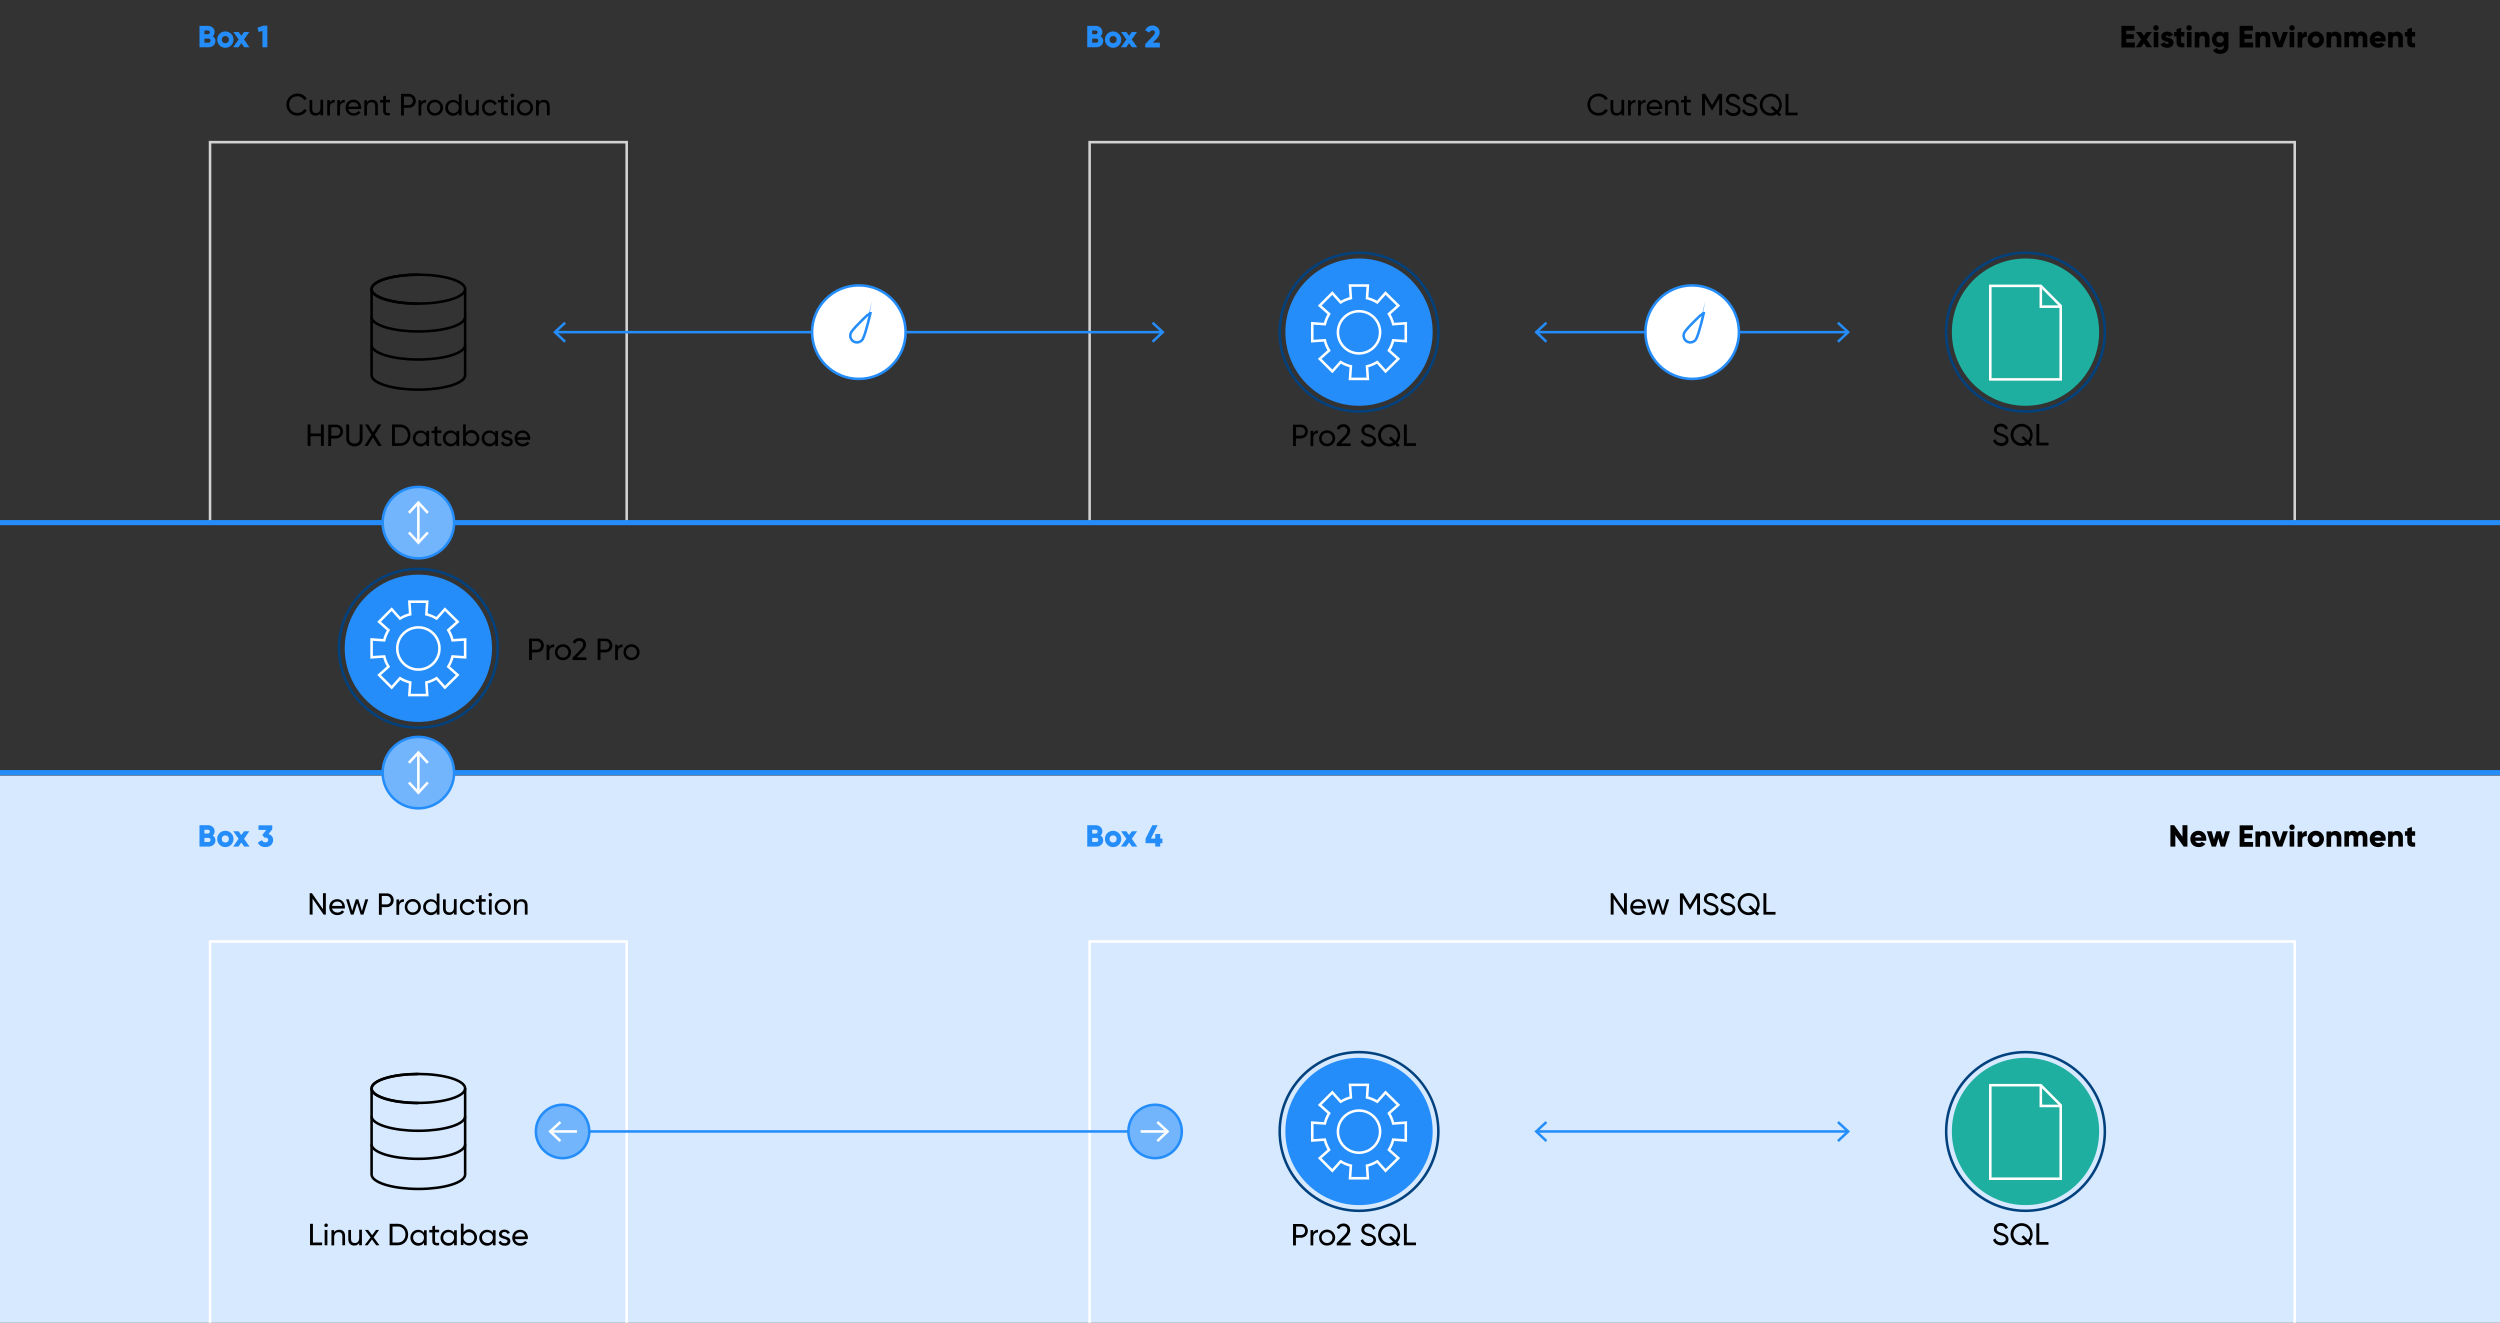 <?xml version="1.0" encoding="UTF-8"?>
<!-- Generator: Adobe Illustrator 27.4.0, SVG Export Plug-In . SVG Version: 6.00 Build 0)  -->
<svg xmlns="http://www.w3.org/2000/svg" xmlns:xlink="http://www.w3.org/1999/xlink" version="1.1" id="Layer_1" x="0px" y="0px" viewBox="0 0 1470 777.8" style="enable-background:new 0 0 1470 777.8;" xml:space="preserve">
<rect x="0" y="0" width="1470" height="777.8" fill="#333333" stroke="none"/>
<style type="text/css">
	.st0{fill:#D6E9FF;}
	.st1{fill:none;stroke:#D3D3D3;stroke-width:1.5;stroke-linecap:round;stroke-miterlimit:10;}
	.st2{fill:#248DFA;}
	.st3{fill:none;stroke:#000000;stroke-width:1.5;stroke-miterlimit:10;}
	.st4{fill:none;stroke:#248DFA;stroke-width:1.5;stroke-miterlimit:10;}
	.st5{fill:#FFFFFF;stroke:#248DFA;stroke-width:1.5;stroke-miterlimit:10;}
	.st6{fill:#01417E;}
	.st7{fill:none;stroke:#FFFFFF;stroke-miterlimit:10;}
	.st8{fill:none;stroke:#FFFFFF;stroke-width:1.5;stroke-miterlimit:10;}
	.st9{fill:#1EAFA0;}
	.st10{fill:none;stroke:#FFFFFF;stroke-width:1.5;stroke-linecap:square;stroke-miterlimit:10;}
	.st11{fill:none;stroke:#248DFA;stroke-width:3;stroke-miterlimit:10;}
	.st12{fill:#73B5FC;}
	.st13{fill:#FFFFFF;}
</style>
<rect y="456" class="st0" width="1470" height="321.9"></rect>
<polyline class="st1" points="368.5,307 368.5,83.6 123.5,83.6 123.5,307 "></polyline>
<g>
	<path d="M168.4,61.5c0-3.6,2.7-6.5,6.6-6.5c2.3,0,4.4,1.2,5.4,3.1l-1.5,0.8c-0.7-1.4-2.2-2.3-4-2.3c-3,0-4.9,2.1-4.9,4.9   c0,2.8,2,4.9,4.9,4.9c1.7,0,3.3-0.9,4-2.3l1.5,0.8c-1,1.9-3.1,3.1-5.4,3.1C171.2,68.1,168.4,65.1,168.4,61.5z"></path>
	<path d="M190,58.8v9h-1.6v-1.3c-0.7,1.1-1.7,1.5-2.9,1.5c-2.1,0-3.5-1.4-3.5-3.7v-5.5h1.6v5.4c0,1.5,0.8,2.3,2.2,2.3   c1.4,0,2.6-0.8,2.6-3v-4.8H190z"></path>
	<path d="M196.8,58.7v1.6c-1.3-0.1-2.8,0.6-2.8,2.8v4.8h-1.6v-9h1.6v1.5C194.5,59.1,195.6,58.7,196.8,58.7z"></path>
	<path d="M202.7,58.7v1.6c-1.4-0.1-2.8,0.6-2.8,2.8v4.8h-1.6v-9h1.6v1.5C200.5,59.1,201.6,58.7,202.7,58.7z"></path>
	<path d="M208.1,66.6c1.2,0,2.1-0.6,2.6-1.3L212,66c-0.8,1.2-2.2,2-4,2c-2.9,0-4.8-2-4.8-4.7c0-2.7,1.9-4.7,4.7-4.7   c2.7,0,4.5,2.2,4.5,4.8c0,0.2,0,0.5-0.1,0.7h-7.5C205.1,65.7,206.4,66.6,208.1,66.6z M204.8,62.7h6c-0.3-1.8-1.5-2.6-2.9-2.6   C206.2,60.1,205.1,61.1,204.8,62.7z"></path>
	<path d="M222.2,62.3v5.5h-1.6v-5.4c0-1.5-0.8-2.3-2.2-2.3c-1.4,0-2.6,0.8-2.6,3v4.8h-1.6v-9h1.6v1.3c0.7-1.1,1.7-1.5,2.9-1.5   C220.8,58.6,222.2,60,222.2,62.3z"></path>
	<path d="M226.9,60.3v4.9c0,1.4,0.8,1.3,2.4,1.2v1.4c-2.7,0.4-4-0.4-4-2.6v-4.9h-1.8v-1.5h1.8v-2.1l1.6-0.5v2.5h2.4v1.5H226.9z"></path>
	<path d="M244.5,59.3c0,2.3-1.7,4.1-4.1,4.1h-2.9v4.5h-1.7V55.2h4.6C242.7,55.2,244.5,57,244.5,59.3z M242.8,59.3   c0-1.4-1-2.5-2.4-2.5h-2.9v5h2.9C241.8,61.8,242.8,60.7,242.8,59.3z"></path>
	<path d="M250.5,58.7v1.6c-1.3-0.1-2.8,0.6-2.8,2.8v4.8h-1.6v-9h1.6v1.5C248.2,59.1,249.3,58.7,250.5,58.7z"></path>
	<path d="M251,63.3c0-2.7,2.1-4.7,4.7-4.7c2.6,0,4.8,2.1,4.8,4.7c0,2.7-2.1,4.7-4.8,4.7C253.1,68.1,251,66,251,63.3z M258.9,63.3   c0-1.8-1.4-3.2-3.2-3.2c-1.8,0-3.2,1.4-3.2,3.2c0,1.8,1.4,3.2,3.2,3.2C257.5,66.5,258.9,65.1,258.9,63.3z"></path>
	<path d="M271.4,55.2v12.6h-1.6v-1.5c-0.7,1.1-1.9,1.8-3.4,1.8c-2.5,0-4.6-2.1-4.6-4.7c0-2.7,2.1-4.7,4.6-4.7c1.5,0,2.7,0.7,3.4,1.8   v-5.1H271.4z M269.8,63.3c0-1.8-1.4-3.2-3.2-3.2c-1.8,0-3.2,1.4-3.2,3.2c0,1.8,1.4,3.2,3.2,3.2C268.4,66.5,269.8,65.2,269.8,63.3z"></path>
	<path d="M281.5,58.8v9H280v-1.3c-0.7,1.1-1.7,1.5-2.9,1.5c-2.1,0-3.5-1.4-3.5-3.7v-5.5h1.6v5.4c0,1.5,0.8,2.3,2.2,2.3   c1.4,0,2.6-0.8,2.6-3v-4.8H281.5z"></path>
	<path d="M283.4,63.3c0-2.7,2-4.7,4.7-4.7c1.8,0,3.3,0.9,4,2.4l-1.3,0.8c-0.4-1-1.5-1.6-2.7-1.6c-1.8,0-3.2,1.4-3.2,3.2   c0,1.8,1.4,3.2,3.2,3.2c1.2,0,2.2-0.6,2.7-1.6l1.3,0.8c-0.8,1.4-2.3,2.3-4.1,2.3C285.4,68.1,283.4,66,283.4,63.3z"></path>
	<path d="M296.2,60.3v4.9c0,1.4,0.8,1.3,2.4,1.2v1.4c-2.7,0.4-4-0.4-4-2.6v-4.9h-1.8v-1.5h1.8v-2.1l1.6-0.5v2.5h2.4v1.5H296.2z"></path>
	<path d="M300.2,56.1c0-0.6,0.5-1.1,1.1-1.1c0.6,0,1,0.5,1,1.1s-0.5,1-1,1C300.7,57.2,300.2,56.7,300.2,56.1z M300.5,58.8h1.6v9   h-1.6V58.8z"></path>
	<path d="M303.9,63.3c0-2.7,2.1-4.7,4.7-4.7s4.8,2.1,4.8,4.7c0,2.7-2.1,4.7-4.8,4.7S303.9,66,303.9,63.3z M311.9,63.3   c0-1.8-1.4-3.2-3.2-3.2c-1.8,0-3.2,1.4-3.2,3.2c0,1.8,1.4,3.2,3.2,3.2C310.5,66.5,311.9,65.1,311.9,63.3z"></path>
	<path d="M323.2,62.3v5.5h-1.6v-5.4c0-1.5-0.8-2.3-2.2-2.3c-1.4,0-2.6,0.8-2.6,3v4.8h-1.6v-9h1.6v1.3c0.7-1.1,1.7-1.5,2.9-1.5   C321.9,58.6,323.2,60,323.2,62.3z"></path>
</g>
<g>
	<path d="M933.4,61.5c0-3.6,2.7-6.5,6.6-6.5c2.3,0,4.4,1.2,5.4,3.1l-1.5,0.8c-0.7-1.4-2.3-2.3-4-2.3c-3,0-4.9,2.1-4.9,4.9   c0,2.8,2,4.9,4.9,4.9c1.7,0,3.3-0.9,4-2.3l1.5,0.8c-1,1.9-3.1,3.1-5.4,3.1C936.1,68.1,933.4,65.1,933.4,61.5z"></path>
	<path d="M955,58.8v9h-1.6v-1.3c-0.7,1.1-1.7,1.5-2.9,1.5c-2.1,0-3.5-1.4-3.5-3.7v-5.5h1.6v5.4c0,1.5,0.8,2.3,2.2,2.3   c1.4,0,2.6-0.8,2.6-3v-4.8H955z"></path>
	<path d="M961.7,58.7v1.6c-1.3-0.1-2.8,0.6-2.8,2.8v4.8h-1.6v-9h1.6v1.5C959.5,59.1,960.6,58.7,961.7,58.7z"></path>
	<path d="M967.6,58.7v1.6c-1.4-0.1-2.8,0.6-2.8,2.8v4.8h-1.6v-9h1.6v1.5C965.4,59.1,966.5,58.7,967.6,58.7z"></path>
	<path d="M973,66.6c1.2,0,2.1-0.6,2.6-1.3L977,66c-0.8,1.2-2.2,2-4,2c-2.9,0-4.8-2-4.8-4.7c0-2.7,1.9-4.7,4.7-4.7   c2.7,0,4.5,2.2,4.5,4.8c0,0.2,0,0.5-0.1,0.7h-7.5C970.1,65.7,971.4,66.6,973,66.6z M969.8,62.7h6c-0.3-1.8-1.5-2.6-2.9-2.6   C971.2,60.1,970,61.1,969.8,62.7z"></path>
	<path d="M987.1,62.3v5.5h-1.6v-5.4c0-1.5-0.8-2.3-2.2-2.3c-1.4,0-2.6,0.8-2.6,3v4.8h-1.6v-9h1.6v1.3c0.7-1.1,1.7-1.5,2.9-1.5   C985.8,58.6,987.1,60,987.1,62.3z"></path>
	<path d="M991.8,60.3v4.9c0,1.4,0.8,1.3,2.4,1.2v1.4c-2.7,0.4-4-0.4-4-2.6v-4.9h-1.8v-1.5h1.8v-2.1l1.6-0.5v2.5h2.4v1.5H991.8z"></path>
	<path d="M1012.6,67.8h-1.7V58l-4.1,6.9h-0.2l-4.1-6.8v9.8h-1.7V55.2h1.9l4,6.7l4-6.7h1.9V67.8z"></path>
	<path d="M1014.4,65l1.4-0.8c0.5,1.4,1.5,2.3,3.4,2.3c1.8,0,2.7-0.8,2.7-1.9c0-1.3-1.1-1.7-3-2.3c-2-0.6-4-1.3-4-3.6   c0-2.3,1.9-3.6,4-3.6c2.1,0,3.6,1.2,4.3,2.8l-1.4,0.8c-0.5-1.1-1.3-1.9-2.9-1.9c-1.3,0-2.3,0.7-2.3,1.9c0,1.2,0.9,1.6,2.6,2.2   c2.2,0.7,4.3,1.4,4.3,3.8c0,2.2-1.8,3.6-4.4,3.6C1016.8,68.1,1015,66.9,1014.4,65z"></path>
	<path d="M1024.3,65l1.4-0.8c0.4,1.4,1.5,2.3,3.4,2.3c1.8,0,2.7-0.8,2.7-1.9c0-1.3-1.1-1.7-3-2.3c-2-0.6-4-1.3-4-3.6   c0-2.3,1.9-3.6,4-3.6c2.1,0,3.6,1.2,4.3,2.8l-1.4,0.8c-0.5-1.1-1.3-1.9-2.9-1.9c-1.3,0-2.3,0.7-2.3,1.9c0,1.2,0.9,1.6,2.6,2.2   c2.2,0.7,4.3,1.4,4.3,3.8c0,2.2-1.8,3.6-4.4,3.6C1026.7,68.1,1025,66.9,1024.3,65z"></path>
	<path d="M1046,66l1.4,1.4l-1.2,1l-1.4-1.4c-1,0.7-2.2,1.1-3.6,1.1c-3.6,0-6.5-2.9-6.5-6.5c0-3.6,2.9-6.5,6.5-6.5   c3.6,0,6.5,2.9,6.5,6.5C1047.8,63.3,1047.1,64.8,1046,66z M1043.6,65.8l-2.5-2.5l1.2-1l2.6,2.6c0.8-0.9,1.3-2,1.3-3.3   c0-2.8-2.2-4.9-4.9-4.9c-2.7,0-4.9,2.1-4.9,4.9c0,2.8,2.2,4.9,4.9,4.9C1042.1,66.4,1042.9,66.2,1043.6,65.8z"></path>
	<path d="M1057,66.2v1.6h-7.1V55.2h1.7v11H1057z"></path>
</g>
<polyline class="st1" points="1349.3,307 1349.3,83.6 640.7,83.6 640.7,307 "></polyline>
<g>
	<path d="M769,253.7c0,2.3-1.7,4.1-4.1,4.1h-2.9v4.5h-1.7v-12.6h4.6C767.3,249.6,769,251.4,769,253.7z M767.4,253.7   c0-1.4-1-2.5-2.4-2.5h-2.9v5h2.9C766.4,256.2,767.4,255.1,767.4,253.7z"></path>
	<path d="M775,253.1v1.6c-1.3-0.1-2.8,0.6-2.8,2.8v4.8h-1.6v-9h1.6v1.5C772.8,253.5,773.9,253.1,775,253.1z"></path>
	<path d="M775.6,257.7c0-2.7,2.1-4.7,4.7-4.7c2.6,0,4.8,2.1,4.8,4.7c0,2.7-2.1,4.7-4.8,4.7C777.7,262.5,775.6,260.4,775.6,257.7z    M783.5,257.7c0-1.8-1.4-3.2-3.2-3.2c-1.8,0-3.2,1.4-3.2,3.2c0,1.8,1.4,3.2,3.2,3.2C782.1,260.9,783.5,259.5,783.5,257.7z"></path>
	<path d="M786,260.9l4.4-4.5c1-1,1.8-2,1.8-3.1c0-1.5-1.1-2.3-2.2-2.3c-1.2,0-2.1,0.6-2.6,1.7l-1.4-0.8c0.8-1.7,2.3-2.5,4-2.5   c2,0,3.9,1.4,3.9,3.9c0,1.6-1,2.9-2.2,4.2l-3.2,3.2h5.7v1.6H786V260.9z"></path>
	<path d="M800,259.4l1.4-0.8c0.5,1.4,1.5,2.3,3.4,2.3c1.8,0,2.7-0.8,2.7-1.9c0-1.3-1.1-1.7-3-2.3c-2-0.6-4-1.3-4-3.6   c0-2.3,1.9-3.6,4-3.6c2.1,0,3.6,1.2,4.3,2.8l-1.4,0.8c-0.4-1.1-1.3-1.9-2.9-1.9c-1.4,0-2.3,0.7-2.3,1.9c0,1.2,0.9,1.6,2.6,2.2   c2.2,0.7,4.3,1.4,4.3,3.8c0,2.2-1.8,3.6-4.4,3.6C802.4,262.5,800.7,261.3,800,259.4z"></path>
	<path d="M821.6,260.4l1.4,1.4l-1.2,1l-1.4-1.4c-1,0.7-2.3,1.1-3.6,1.1c-3.6,0-6.5-2.9-6.5-6.5c0-3.6,2.9-6.5,6.5-6.5   c3.6,0,6.5,2.9,6.5,6.5C823.4,257.7,822.7,259.2,821.6,260.4z M819.2,260.2l-2.5-2.5l1.2-1l2.6,2.6c0.8-0.9,1.3-2,1.3-3.3   c0-2.8-2.2-4.9-4.9-4.9c-2.7,0-4.9,2.1-4.9,4.9c0,2.8,2.2,4.9,4.9,4.9C817.7,260.8,818.5,260.6,819.2,260.2z"></path>
	<path d="M832.6,260.6v1.6h-7.1v-12.6h1.7v11H832.6z"></path>
</g>
<g>
	<path d="M190.4,249.6v12.6h-1.7v-5.7h-6.1v5.7h-1.7v-12.6h1.7v5.3h6.1v-5.3H190.4z"></path>
	<path d="M201.7,253.7c0,2.3-1.7,4.1-4.1,4.1h-2.9v4.5h-1.7v-12.6h4.6C200,249.6,201.7,251.4,201.7,253.7z M200.1,253.7   c0-1.4-1-2.5-2.4-2.5h-2.9v5h2.9C199.1,256.2,200.1,255.1,200.1,253.7z"></path>
	<path d="M203.6,258v-8.4h1.7v8.3c0,1.7,1,2.9,3.1,2.9s3.1-1.2,3.1-2.9v-8.3h1.7v8.4c0,2.7-2,4.5-4.7,4.5S203.6,260.7,203.6,258z"></path>
	<path d="M222.4,262.2l-3.1-5l-3.1,5h-1.9l4.1-6.5l-3.8-6.1h1.9l2.9,4.6l2.9-4.6h1.9l-3.8,6.1l4.1,6.5H222.4z"></path>
	<path d="M241.4,255.9c0,3.5-2.5,6.3-6,6.3h-4.9v-12.6h4.9C238.9,249.6,241.4,252.4,241.4,255.9z M239.8,255.9   c0-2.7-1.8-4.7-4.4-4.7h-3.2v9.4h3.2C238,260.6,239.8,258.6,239.8,255.9z"></path>
	<path d="M252.3,253.2v9h-1.6v-1.5c-0.7,1.1-1.9,1.8-3.4,1.8c-2.5,0-4.6-2.1-4.6-4.7c0-2.7,2.1-4.7,4.6-4.7c1.5,0,2.7,0.7,3.4,1.8   v-1.5H252.3z M250.7,257.7c0-1.8-1.4-3.2-3.2-3.2c-1.8,0-3.2,1.4-3.2,3.2s1.4,3.2,3.2,3.2C249.3,261,250.7,259.6,250.7,257.7z"></path>
	<path d="M257.1,254.7v4.9c0,1.4,0.8,1.3,2.4,1.2v1.4c-2.7,0.4-4-0.4-4-2.6v-4.9h-1.8v-1.5h1.8v-2.1l1.6-0.5v2.5h2.4v1.5H257.1z"></path>
	<path d="M270,253.2v9h-1.6v-1.5c-0.7,1.1-1.9,1.8-3.4,1.8c-2.5,0-4.6-2.1-4.6-4.7c0-2.7,2.1-4.7,4.6-4.7c1.5,0,2.7,0.7,3.4,1.8   v-1.5H270z M268.4,257.7c0-1.8-1.4-3.2-3.2-3.2c-1.8,0-3.2,1.4-3.2,3.2s1.4,3.2,3.2,3.2C267,261,268.4,259.6,268.4,257.7z"></path>
	<path d="M281.9,257.7c0,2.7-2.1,4.7-4.6,4.7c-1.5,0-2.7-0.7-3.4-1.8v1.5h-1.6v-12.6h1.6v5.1c0.7-1.1,1.9-1.8,3.4-1.8   C279.8,253,281.9,255.1,281.9,257.7z M280.3,257.7c0-1.8-1.4-3.2-3.2-3.2c-1.8,0-3.2,1.4-3.2,3.2s1.4,3.2,3.2,3.2   C278.9,261,280.3,259.6,280.3,257.7z"></path>
	<path d="M292.8,253.2v9h-1.6v-1.5c-0.7,1.1-1.9,1.8-3.4,1.8c-2.5,0-4.6-2.1-4.6-4.7c0-2.7,2.1-4.7,4.6-4.7c1.5,0,2.7,0.7,3.4,1.8   v-1.5H292.8z M291.2,257.7c0-1.8-1.4-3.2-3.2-3.2c-1.8,0-3.2,1.4-3.2,3.2s1.4,3.2,3.2,3.2C289.8,261,291.2,259.6,291.2,257.7z"></path>
	<path d="M301.5,259.8c0,1.7-1.4,2.7-3.4,2.7c-1.8,0-3.1-0.9-3.6-2.1l1.4-0.8c0.3,0.9,1.1,1.4,2.2,1.4c1,0,1.8-0.3,1.8-1.2   c0-1.9-5-0.8-5-4.1c0-1.6,1.4-2.7,3.2-2.7c1.5,0,2.7,0.7,3.2,1.9l-1.3,0.7c-0.3-0.8-1.1-1.2-1.9-1.2c-0.8,0-1.6,0.4-1.6,1.2   C296.5,257.6,301.5,256.5,301.5,259.8z"></path>
	<path d="M307.5,261c1.2,0,2.1-0.6,2.6-1.3l1.3,0.8c-0.8,1.2-2.2,2-4,2c-2.9,0-4.8-2-4.8-4.7c0-2.7,1.9-4.7,4.7-4.7   c2.7,0,4.5,2.2,4.5,4.8c0,0.2,0,0.5-0.1,0.7h-7.5C304.5,260.1,305.8,261,307.5,261z M304.2,257.1h6c-0.3-1.8-1.5-2.6-2.9-2.6   C305.6,254.5,304.4,255.5,304.2,257.1z"></path>
</g>
<g>
	<path class="st2" d="M126.7,24.1c0,2.2-1.8,3.7-4.1,3.7h-5.3V15.2h4.9c2.2,0,4,1.4,4,3.6c0,1-0.4,1.9-1.1,2.5   C126.1,21.9,126.7,22.9,126.7,24.1z M120.2,17.9v2.2h2.1c0.6,0,1.1-0.5,1.1-1.1c0-0.6-0.4-1.1-1.1-1.1H120.2z M123.8,23.9   c0-0.7-0.5-1.2-1.2-1.2h-2.4v2.4h2.4C123.3,25.1,123.8,24.6,123.8,23.9z"></path>
	<path class="st2" d="M127.7,23.3c0-2.7,2.1-4.8,4.8-4.8s4.8,2.1,4.8,4.8c0,2.7-2.1,4.8-4.8,4.8S127.7,26,127.7,23.3z M134.6,23.3   c0-1.3-0.9-2.1-2.1-2.1s-2.1,0.8-2.1,2.1s0.9,2.1,2.1,2.1S134.6,24.6,134.6,23.3z"></path>
	<path class="st2" d="M143.6,27.8l-1.7-2.4l-1.7,2.4h-3.1l3.2-4.6l-3.1-4.4h3.1l1.6,2.2l1.6-2.2h3.1l-3.1,4.4l3.2,4.6H143.6z"></path>
	<path class="st2" d="M157.2,15.2v12.6h-2.9v-9.6l-2.2,0.6l-0.7-2.5l3.3-1.2H157.2z"></path>
</g>
<g>
	<path class="st2" d="M648.7,24.1c0,2.2-1.8,3.7-4.1,3.7h-5.3V15.2h4.9c2.2,0,4,1.4,4,3.6c0,1-0.4,1.9-1.1,2.5   C648.1,21.9,648.7,22.9,648.7,24.1z M642.2,17.9v2.2h2.1c0.6,0,1.1-0.5,1.1-1.1c0-0.6-0.4-1.1-1.1-1.1H642.2z M645.8,23.9   c0-0.7-0.5-1.2-1.2-1.2h-2.4v2.4h2.4C645.3,25.1,645.8,24.6,645.8,23.9z"></path>
	<path class="st2" d="M649.7,23.3c0-2.7,2.1-4.8,4.8-4.8c2.6,0,4.8,2.1,4.8,4.8c0,2.7-2.1,4.8-4.8,4.8   C651.9,28.1,649.7,26,649.7,23.3z M656.6,23.3c0-1.3-0.9-2.1-2.1-2.1c-1.2,0-2.1,0.8-2.1,2.1s0.9,2.1,2.1,2.1   C655.7,25.4,656.6,24.6,656.6,23.3z"></path>
	<path class="st2" d="M665.6,27.8l-1.7-2.4l-1.7,2.4h-3.1l3.2-4.6l-3.1-4.4h3.1l1.6,2.2l1.6-2.2h3.1l-3.1,4.4l3.2,4.6H665.6z"></path>
	<path class="st2" d="M673.6,25.7l4.2-4.4c0.7-0.8,1.3-1.5,1.3-2.2c0-0.8-0.5-1.3-1.4-1.3c-0.9,0-1.5,0.6-1.9,1.4l-2.4-1.4   c0.8-1.9,2.5-2.8,4.2-2.8c2.2,0,4.3,1.5,4.3,4c0,1.5-0.8,2.8-2,4l-2.1,2.1h4.2v2.8h-8.6V25.7z"></path>
</g>
<g>
	<path d="M1255.3,25.1v2.8h-7.9V15.2h7.8V18h-5v2.1h4.5v2.7h-4.5v2.2H1255.3z"></path>
	<path d="M1262.3,27.8l-1.7-2.4l-1.7,2.4h-3.1l3.2-4.6l-3.1-4.4h3.1l1.6,2.2l1.6-2.2h3.1l-3.1,4.4l3.2,4.6H1262.3z"></path>
	<path d="M1266.1,16.4c0-0.9,0.7-1.6,1.6-1.6s1.6,0.7,1.6,1.6c0,0.9-0.7,1.6-1.6,1.6S1266.1,17.3,1266.1,16.4z M1266.4,18.8h2.7v9   h-2.7V18.8z"></path>
	<path d="M1278,25.1c0,2.1-1.8,3-3.7,3c-1.8,0-3.2-0.7-3.9-2.1l2.3-1.3c0.2,0.7,0.7,1.1,1.5,1.1c0.6,0,1-0.2,1-0.6   c0-1-4.4-0.5-4.4-3.6c0-2,1.7-3,3.5-3c1.5,0,2.8,0.6,3.5,1.9l-2.3,1.2c-0.3-0.5-0.6-0.8-1.2-0.8c-0.5,0-0.8,0.2-0.8,0.5   C1273.6,22.5,1278,21.8,1278,25.1z"></path>
	<path d="M1282.5,21.4v3.2c0,0.8,0.7,0.8,1.9,0.8v2.4c-3.5,0.4-4.6-0.7-4.6-3.2v-3.2h-1.4v-2.6h1.4v-1.7l2.7-0.8v2.5h1.9v2.6H1282.5   z"></path>
	<path d="M1285.6,16.4c0-0.9,0.7-1.6,1.6-1.6s1.6,0.7,1.6,1.6c0,0.9-0.7,1.6-1.6,1.6S1285.6,17.3,1285.6,16.4z M1285.9,18.8h2.7v9   h-2.7V18.8z"></path>
	<path d="M1299.2,22.3v5.5h-2.7v-5.1c0-1.1-0.7-1.6-1.6-1.6c-1,0-1.7,0.6-1.7,1.9v4.9h-2.7v-9h2.7v0.8c0.5-0.7,1.4-1.1,2.6-1.1   C1297.6,18.6,1299.2,19.9,1299.2,22.3z"></path>
	<path d="M1310.3,18.8v8.6c0,3-2.4,4.3-4.8,4.3c-1.9,0-3.4-0.7-4.3-2.2l2.3-1.3c0.3,0.6,0.9,1.1,2.1,1.1c1.3,0,2-0.6,2-1.9v-0.8   c-0.6,0.7-1.5,1.2-2.6,1.2c-2.6,0-4.4-2.1-4.4-4.6c0-2.5,1.9-4.6,4.4-4.6c1.2,0,2,0.4,2.6,1.2v-0.9H1310.3z M1307.6,23.1   c0-1.2-0.9-2.1-2.2-2.1s-2.2,0.8-2.2,2.1s0.9,2.1,2.2,2.1S1307.6,24.4,1307.6,23.1z"></path>
	<path d="M1324.8,25.1v2.8h-7.9V15.2h7.8V18h-5v2.1h4.5v2.7h-4.5v2.2H1324.8z"></path>
	<path d="M1334.9,22.3v5.5h-2.7v-5.1c0-1.1-0.7-1.6-1.6-1.6c-1,0-1.7,0.6-1.7,1.9v4.9h-2.7v-9h2.7v0.8c0.5-0.7,1.4-1.1,2.6-1.1   C1333.4,18.6,1334.9,19.9,1334.9,22.3z"></path>
	<path d="M1345.3,18.8l-3.3,9h-3.1l-3.3-9h3l1.9,5.7l1.9-5.7H1345.3z"></path>
	<path d="M1346.1,16.4c0-0.9,0.7-1.6,1.6-1.6c0.9,0,1.6,0.7,1.6,1.6c0,0.9-0.7,1.6-1.6,1.6C1346.8,18,1346.1,17.3,1346.1,16.4z    M1346.3,18.8h2.7v9h-2.7V18.8z"></path>
	<path d="M1356.4,18.6v3.1c-1.1-0.2-2.7,0.3-2.7,2.1v4.1h-2.7v-9h2.7v1.6C1354.1,19.2,1355.3,18.6,1356.4,18.6z"></path>
	<path d="M1356.9,23.3c0-2.7,2.1-4.8,4.8-4.8c2.6,0,4.8,2.1,4.8,4.8c0,2.7-2.1,4.8-4.8,4.8C1359.1,28.1,1356.9,26,1356.9,23.3z    M1363.8,23.3c0-1.3-0.9-2.1-2.1-2.1c-1.2,0-2.1,0.8-2.1,2.1s0.9,2.1,2.1,2.1C1362.9,25.4,1363.8,24.6,1363.8,23.3z"></path>
	<path d="M1376.7,22.3v5.5h-2.7v-5.1c0-1.1-0.7-1.6-1.6-1.6c-1,0-1.7,0.6-1.7,1.9v4.9h-2.7v-9h2.7v0.8c0.5-0.7,1.4-1.1,2.6-1.1   C1375.1,18.6,1376.7,19.9,1376.7,22.3z"></path>
	<path d="M1392,22.3v5.5h-2.7v-5.3c0-0.9-0.4-1.5-1.3-1.5c-0.9,0-1.4,0.6-1.4,1.7v5.1h-2.7v-5.3c0-0.9-0.4-1.5-1.3-1.5   c-0.9,0-1.4,0.6-1.4,1.7v5.1h-2.7v-9h2.7v0.8c0.4-0.6,1.2-1.1,2.4-1.1c1.1,0,1.9,0.4,2.4,1.2c0.5-0.7,1.3-1.2,2.6-1.2   C1390.7,18.6,1392,20,1392,22.3z"></path>
	<path d="M1398.4,25.7c0.7,0,1.4-0.3,1.7-0.7l2.2,1.2c-0.9,1.2-2.2,1.9-3.9,1.9c-3.1,0-5-2.1-5-4.8c0-2.7,1.9-4.8,4.8-4.8   c2.6,0,4.6,2,4.6,4.8c0,0.4,0,0.7-0.1,1.1h-6.4C1396.6,25.3,1397.4,25.7,1398.4,25.7z M1400.1,22.4c-0.3-1-1.1-1.4-1.9-1.4   c-1,0-1.7,0.5-2,1.4H1400.1z"></path>
	<path d="M1412.9,22.3v5.5h-2.7v-5.1c0-1.1-0.7-1.6-1.6-1.6c-1,0-1.7,0.6-1.7,1.9v4.9h-2.7v-9h2.7v0.8c0.5-0.7,1.4-1.1,2.6-1.1   C1411.4,18.6,1412.9,19.9,1412.9,22.3z"></path>
	<path d="M1418.2,21.4v3.2c0,0.8,0.7,0.8,1.9,0.8v2.4c-3.5,0.4-4.6-0.7-4.6-3.2v-3.2h-1.4v-2.6h1.4v-1.7l2.7-0.8v2.5h1.9v2.6H1418.2   z"></path>
</g>
<g>
	<ellipse class="st3" cx="246" cy="170" rx="27.5" ry="8.5"></ellipse>
	<path class="st3" d="M273.5,220.6c0,4.7-12.3,8.5-27.5,8.5s-27.5-3.8-27.5-8.5"></path>
	<path class="st3" d="M218.5,170c0-4.7,12.3-8.5,27.5-8.5"></path>
	<path class="st3" d="M246,178.6c-15.2,0-27.5-3.8-27.5-8.5"></path>
	<path class="st3" d="M273.5,186.4c0,4.7-12.3,8.5-27.5,8.5s-27.5-3.8-27.5-8.5"></path>
	<path class="st3" d="M273.5,202.9c0,4.7-12.3,8.5-27.5,8.5s-27.5-3.8-27.5-8.5"></path>
	<polyline class="st3" points="218.5,220.8 218.5,219.2 218.5,170  "></polyline>
	<line class="st3" x1="273.5" y1="170" x2="273.5" y2="220.8"></line>
</g>
<g>
	<g>
		<line class="st4" x1="326.8" y1="195.3" x2="683.2" y2="195.3"></line>
		<g>
			<polygon class="st2" points="331.8,201.5 332.8,200.4 327.4,195.3 332.8,190.3 331.8,189.2 325.2,195.3    "></polygon>
		</g>
		<g>
			<polygon class="st2" points="678.2,201.5 677.2,200.4 682.6,195.3 677.2,190.3 678.2,189.2 684.8,195.3    "></polygon>
		</g>
	</g>
</g>
<circle class="st5" cx="505" cy="195.3" r="27.5"></circle>
<circle class="st2" cx="246" cy="381.2" r="43.3"></circle>
<g>
	<path class="st6" d="M246,335.3c25.3,0,45.9,20.6,45.9,45.9c0,25.3-20.6,45.9-45.9,45.9s-45.9-20.6-45.9-45.9   C200.1,355.9,220.7,335.3,246,335.3 M246,333.8c-26.2,0-47.4,21.2-47.4,47.4c0,26.2,21.2,47.4,47.4,47.4s47.4-21.2,47.4-47.4   C293.4,355,272.2,333.8,246,333.8L246,333.8z"></path>
</g>
<g>
	<g>
		<path class="st7" d="M240.8,363.2"></path>
		<path class="st8" d="M273.5,386.5V376l-7.4,0.5c-0.5-2.2-1.4-4.2-2.5-6l5.5-4.9l-7.5-7.4l-4.9,5.5c-1.8-1.1-3.9-2-6-2.5l0.5-7.4    h-10.5l0.5,7.4c-2.2,0.5-4.2,1.4-6,2.5l-4.9-5.5l-7.4,7.4l5.5,4.9c-1.1,1.8-2,3.9-2.5,6l-7.4-0.5v10.5l7.4-0.5    c0.5,2.2,1.4,4.2,2.5,6l-5.5,4.9l7.4,7.4l4.9-5.5c1.8,1.1,3.9,2,6,2.5l-0.5,7.4h10.5l-0.5-7.4c2.2-0.5,4.2-1.4,6-2.5l4.9,5.5    l7.5-7.4l-5.5-4.9c1.1-1.8,2-3.9,2.5-6L273.5,386.5z M246,393.7c-6.9,0-12.4-5.6-12.4-12.4c0-6.9,5.6-12.4,12.4-12.4    c6.9,0,12.4,5.6,12.4,12.4C258.4,388.1,252.9,393.7,246,393.7z"></path>
	</g>
</g>
<g>
	<path d="M319.8,379.5c0,2.3-1.7,4.1-4.1,4.1h-2.9v4.5h-1.7v-12.6h4.6C318,375.4,319.8,377.2,319.8,379.5z M318.1,379.5   c0-1.4-1-2.5-2.4-2.5h-2.9v5h2.9C317.1,382,318.1,380.9,318.1,379.5z"></path>
	<path d="M325.8,378.9v1.6c-1.4-0.1-2.8,0.6-2.8,2.8v4.8h-1.6v-9h1.6v1.5C323.5,379.3,324.6,378.9,325.8,378.9z"></path>
	<path d="M326.3,383.5c0-2.7,2.1-4.7,4.7-4.7s4.8,2.1,4.8,4.7c0,2.7-2.1,4.7-4.8,4.7S326.3,386.2,326.3,383.5z M334.2,383.5   c0-1.8-1.4-3.2-3.2-3.2c-1.8,0-3.2,1.4-3.2,3.2c0,1.8,1.4,3.2,3.2,3.2C332.8,386.7,334.2,385.4,334.2,383.5z"></path>
	<path d="M336.7,386.7l4.4-4.5c1-1,1.8-2,1.8-3.1c0-1.5-1.1-2.3-2.2-2.3c-1.2,0-2.1,0.6-2.6,1.7l-1.4-0.8c0.8-1.7,2.3-2.5,4-2.5   c2,0,3.9,1.4,3.9,3.9c0,1.6-1,2.9-2.3,4.2l-3.2,3.2h5.7v1.6h-8.1V386.7z"></path>
	<path d="M360.1,379.5c0,2.3-1.7,4.1-4.1,4.1h-2.9v4.5h-1.7v-12.6h4.6C358.3,375.4,360.1,377.2,360.1,379.5z M358.4,379.5   c0-1.4-1-2.5-2.4-2.5h-2.9v5h2.9C357.4,382,358.4,380.9,358.4,379.5z"></path>
	<path d="M366.1,378.9v1.6c-1.3-0.1-2.8,0.6-2.8,2.8v4.8h-1.6v-9h1.6v1.5C363.8,379.3,364.9,378.9,366.1,378.9z"></path>
	<path d="M366.6,383.5c0-2.7,2.1-4.7,4.7-4.7c2.6,0,4.8,2.1,4.8,4.7c0,2.7-2.1,4.7-4.8,4.7C368.7,388.3,366.6,386.2,366.6,383.5z    M374.5,383.5c0-1.8-1.4-3.2-3.2-3.2c-1.8,0-3.2,1.4-3.2,3.2c0,1.8,1.4,3.2,3.2,3.2C373.1,386.7,374.5,385.4,374.5,383.5z"></path>
</g>
<path class="st5" d="M500.5,195.4c-0.5,0.9-0.7,2-0.4,3s0.9,1.9,1.8,2.4s2,0.7,3,0.4c1-0.3,1.9-0.9,2.4-1.8c1.7-3,4.7-16,4.7-16  S502.2,192.4,500.5,195.4z"></path>
<g>
	<g>
		<line class="st4" x1="903.8" y1="195.3" x2="1086.2" y2="195.3"></line>
		<g>
			<polygon class="st2" points="908.8,201.5 909.8,200.4 904.4,195.3 909.8,190.3 908.8,189.2 902.2,195.3    "></polygon>
		</g>
		<g>
			<polygon class="st2" points="1081.2,201.5 1080.2,200.4 1085.6,195.3 1080.2,190.3 1081.2,189.2 1087.8,195.3    "></polygon>
		</g>
	</g>
</g>
<g>
	<circle class="st5" cx="995" cy="195.3" r="27.5"></circle>
	<path class="st5" d="M990.5,195.4c-0.5,0.9-0.7,2-0.4,3s0.9,1.9,1.8,2.4s2,0.7,3,0.4c1-0.3,1.9-0.9,2.4-1.8c1.7-3,4.7-16,4.7-16   S992.2,192.4,990.5,195.4z"></path>
</g>
<g>
	<circle class="st2" cx="799.1" cy="195.3" r="43.3"></circle>
	<g>
		<path class="st6" d="M799.1,149.4c25.3,0,45.9,20.6,45.9,45.9s-20.6,45.9-45.9,45.9c-25.3,0-45.9-20.6-45.9-45.9    S773.8,149.4,799.1,149.4 M799.1,147.9c-26.2,0-47.4,21.2-47.4,47.4s21.2,47.4,47.4,47.4c26.2,0,47.4-21.2,47.4-47.4    S825.2,147.9,799.1,147.9L799.1,147.9z"></path>
	</g>
	<g>
		<g>
			<path class="st7" d="M793.9,177.3"></path>
			<path class="st8" d="M826.6,200.6v-10.5l-7.4,0.5c-0.5-2.2-1.4-4.2-2.5-6l5.5-4.9l-7.5-7.4l-4.9,5.5c-1.8-1.1-3.9-2-6-2.5     l0.5-7.4h-10.5l0.5,7.4c-2.2,0.5-4.2,1.4-6,2.5l-4.9-5.5l-7.4,7.4l5.5,4.9c-1.1,1.8-2,3.9-2.5,6l-7.4-0.5v10.5l7.4-0.5     c0.5,2.2,1.4,4.2,2.5,6l-5.5,4.9l7.4,7.4l4.9-5.5c1.8,1.1,3.9,2,6,2.5l-0.5,7.4h10.5l-0.5-7.4c2.2-0.5,4.2-1.4,6-2.5l4.9,5.5     l7.5-7.4l-5.5-4.9c1.1-1.8,2-3.9,2.5-6L826.6,200.6z M799.1,207.8c-6.9,0-12.4-5.6-12.4-12.4c0-6.9,5.6-12.4,12.4-12.4     c6.9,0,12.4,5.6,12.4,12.4C811.5,202.2,805.9,207.8,799.1,207.8z"></path>
		</g>
	</g>
</g>
<g>
	<path d="M1171.9,259l1.4-0.8c0.4,1.4,1.5,2.3,3.4,2.3c1.8,0,2.7-0.8,2.7-1.9c0-1.3-1.1-1.7-3-2.3c-2-0.6-4-1.3-4-3.6   c0-2.3,1.9-3.6,4-3.6c2.1,0,3.6,1.2,4.3,2.8l-1.4,0.8c-0.5-1.1-1.3-1.9-2.9-1.9c-1.3,0-2.3,0.7-2.3,1.9c0,1.2,0.9,1.6,2.6,2.2   c2.2,0.7,4.3,1.4,4.3,3.8c0,2.2-1.8,3.6-4.4,3.6C1174.2,262.1,1172.5,260.9,1171.9,259z"></path>
	<path d="M1193.5,260.1l1.4,1.4l-1.2,1l-1.4-1.4c-1,0.7-2.2,1.1-3.6,1.1c-3.6,0-6.5-2.9-6.5-6.5c0-3.6,2.9-6.5,6.5-6.5   c3.6,0,6.5,2.9,6.5,6.5C1195.3,257.4,1194.6,258.9,1193.5,260.1z M1191.1,259.9l-2.5-2.5l1.2-1l2.6,2.6c0.8-0.9,1.3-2,1.3-3.3   c0-2.8-2.2-4.9-4.9-4.9c-2.7,0-4.9,2.1-4.9,4.9c0,2.8,2.2,4.9,4.9,4.9C1189.6,260.5,1190.4,260.3,1191.1,259.9z"></path>
	<path d="M1204.5,260.3v1.6h-7.1v-12.6h1.7v11H1204.5z"></path>
</g>
<g>
	<circle class="st9" cx="1191" cy="195.3" r="43.3"></circle>
</g>
<g>
	<path class="st6" d="M1191,149.4c25.3,0,45.9,20.6,45.9,45.9s-20.6,45.9-45.9,45.9s-45.9-20.6-45.9-45.9S1165.7,149.4,1191,149.4    M1191,147.9c-26.2,0-47.4,21.2-47.4,47.4s21.2,47.4,47.4,47.4s47.4-21.2,47.4-47.4S1217.2,147.9,1191,147.9L1191,147.9z"></path>
</g>
<g>
	<polygon class="st8" points="1211.7,223.1 1170.3,223.1 1170.3,168.1 1200,168.1 1211.7,179.9  "></polygon>
	<polyline class="st8" points="1200,168.1 1200,180.3 1211.7,180.3  "></polyline>
</g>
<polyline class="st10" points="368.5,777 368.5,553.6 123.5,553.6 123.5,777 "></polyline>
<g>
	<path d="M191.6,525.2v12.6h-1.3l-6.5-9.4v9.4h-1.7v-12.6h1.3l6.5,9.4v-9.4H191.6z"></path>
	<path d="M198.5,536.6c1.2,0,2.1-0.6,2.6-1.3l1.3,0.8c-0.8,1.2-2.2,2-4,2c-2.9,0-4.8-2-4.8-4.7c0-2.7,1.9-4.7,4.7-4.7   c2.7,0,4.5,2.2,4.5,4.8c0,0.2,0,0.5-0.1,0.7h-7.5C195.6,535.7,196.9,536.6,198.5,536.6z M195.3,532.7h6c-0.3-1.8-1.5-2.6-2.9-2.6   C196.7,530.1,195.5,531.1,195.3,532.7z"></path>
	<path d="M216.5,528.8l-2.8,9h-1.6l-2.1-6.7l-2.1,6.7h-1.6l-2.8-9h1.6l2,6.8l2.1-6.8h1.5l2.1,6.9l2-6.9H216.5z"></path>
	<path d="M231.5,529.3c0,2.3-1.7,4.1-4.1,4.1h-2.9v4.5h-1.7v-12.6h4.6C229.7,525.2,231.5,527,231.5,529.3z M229.8,529.3   c0-1.4-1-2.5-2.4-2.5h-2.9v5h2.9C228.8,531.8,229.8,530.7,229.8,529.3z"></path>
	<path d="M237.5,528.7v1.6c-1.3-0.1-2.8,0.6-2.8,2.8v4.8h-1.6v-9h1.6v1.5C235.2,529.1,236.3,528.7,237.5,528.7z"></path>
	<path d="M238,533.3c0-2.7,2.1-4.7,4.7-4.7c2.6,0,4.8,2.1,4.8,4.7s-2.1,4.7-4.8,4.7C240.1,538.1,238,536,238,533.3z M245.9,533.3   c0-1.8-1.4-3.2-3.2-3.2c-1.8,0-3.2,1.4-3.2,3.2c0,1.8,1.4,3.2,3.2,3.2C244.5,536.5,245.9,535.1,245.9,533.3z"></path>
	<path d="M258.4,525.2v12.6h-1.6v-1.5c-0.7,1.1-1.9,1.8-3.4,1.8c-2.5,0-4.6-2.1-4.6-4.7s2.1-4.7,4.6-4.7c1.5,0,2.7,0.7,3.4,1.8v-5.1   H258.4z M256.8,533.3c0-1.8-1.4-3.2-3.2-3.2c-1.8,0-3.2,1.4-3.2,3.2s1.4,3.2,3.2,3.2C255.4,536.5,256.8,535.2,256.8,533.3z"></path>
	<path d="M268.5,528.8v9h-1.6v-1.3c-0.7,1.1-1.7,1.5-2.9,1.5c-2.1,0-3.5-1.4-3.5-3.7v-5.5h1.6v5.4c0,1.5,0.8,2.3,2.2,2.3   c1.4,0,2.6-0.8,2.6-3v-4.8H268.5z"></path>
	<path d="M270.4,533.3c0-2.7,2-4.7,4.7-4.7c1.8,0,3.3,0.9,4,2.4l-1.3,0.8c-0.5-1-1.5-1.6-2.7-1.6c-1.8,0-3.2,1.4-3.2,3.2   c0,1.8,1.4,3.2,3.2,3.2c1.2,0,2.2-0.6,2.7-1.6l1.3,0.8c-0.8,1.4-2.3,2.3-4.1,2.3C272.4,538.1,270.4,536,270.4,533.3z"></path>
	<path d="M283.2,530.3v4.9c0,1.4,0.8,1.3,2.4,1.2v1.4c-2.7,0.4-4-0.4-4-2.6v-4.9h-1.8v-1.5h1.8v-2.1l1.6-0.5v2.5h2.4v1.5H283.2z"></path>
	<path d="M287.2,526.1c0-0.6,0.5-1.1,1.1-1.1c0.6,0,1,0.5,1,1.1s-0.5,1-1,1C287.7,527.2,287.2,526.7,287.2,526.1z M287.5,528.8h1.6   v9h-1.6V528.8z"></path>
	<path d="M290.9,533.3c0-2.7,2.1-4.7,4.7-4.7c2.6,0,4.8,2.1,4.8,4.7s-2.1,4.7-4.8,4.7C293,538.1,290.9,536,290.9,533.3z    M298.8,533.3c0-1.8-1.4-3.2-3.2-3.2c-1.8,0-3.2,1.4-3.2,3.2c0,1.8,1.4,3.2,3.2,3.2C297.5,536.5,298.8,535.1,298.8,533.3z"></path>
	<path d="M310.2,532.3v5.5h-1.6v-5.4c0-1.5-0.8-2.3-2.2-2.3c-1.4,0-2.6,0.8-2.6,3v4.8h-1.6v-9h1.6v1.3c0.7-1.1,1.7-1.5,2.9-1.5   C308.8,528.6,310.2,530,310.2,532.3z"></path>
</g>
<g>
	<path d="M956.6,525.2v12.6h-1.3l-6.5-9.4v9.4h-1.7v-12.6h1.3l6.5,9.4v-9.4H956.6z"></path>
	<path d="M963.5,536.6c1.2,0,2.1-0.6,2.6-1.3l1.3,0.8c-0.8,1.2-2.2,2-4,2c-2.9,0-4.8-2-4.8-4.7c0-2.7,1.9-4.7,4.7-4.7   c2.7,0,4.5,2.2,4.5,4.8c0,0.2,0,0.5-0.1,0.7h-7.5C960.5,535.7,961.8,536.6,963.5,536.6z M960.2,532.7h6c-0.3-1.8-1.5-2.6-2.9-2.6   C961.6,530.1,960.5,531.1,960.2,532.7z"></path>
	<path d="M981.5,528.8l-2.8,9h-1.6l-2.1-6.7l-2.1,6.7h-1.6l-2.8-9h1.6l2,6.8l2.1-6.8h1.5l2.1,6.9l2-6.9H981.5z"></path>
	<path d="M999.6,537.8h-1.7V528l-4.1,6.9h-0.2l-4.1-6.8v9.8h-1.7v-12.6h1.9l4,6.7l4-6.7h1.9V537.8z"></path>
	<path d="M1001.4,535l1.4-0.8c0.5,1.4,1.5,2.3,3.4,2.3c1.8,0,2.7-0.8,2.7-1.9c0-1.3-1.1-1.7-3-2.3c-2-0.6-4-1.3-4-3.6   c0-2.3,1.9-3.6,4-3.6c2.1,0,3.6,1.2,4.3,2.8l-1.4,0.8c-0.4-1.1-1.3-1.9-2.9-1.9c-1.4,0-2.3,0.7-2.3,1.9c0,1.2,0.9,1.6,2.6,2.2   c2.2,0.7,4.3,1.4,4.3,3.8c0,2.2-1.8,3.6-4.4,3.6C1003.7,538.1,1002,536.9,1001.4,535z"></path>
	<path d="M1011.3,535l1.4-0.8c0.5,1.4,1.5,2.3,3.4,2.3c1.8,0,2.7-0.8,2.7-1.9c0-1.3-1.1-1.7-3-2.3c-2-0.6-4-1.3-4-3.6   c0-2.3,1.9-3.6,4-3.6c2.1,0,3.6,1.2,4.3,2.8l-1.4,0.8c-0.5-1.1-1.3-1.9-2.9-1.9c-1.3,0-2.3,0.7-2.3,1.9c0,1.2,0.9,1.6,2.6,2.2   c2.2,0.7,4.3,1.4,4.3,3.8c0,2.2-1.8,3.6-4.4,3.6C1013.7,538.1,1012,536.9,1011.3,535z"></path>
	<path d="M1033,536l1.4,1.4l-1.2,1l-1.4-1.4c-1,0.7-2.2,1.1-3.6,1.1c-3.6,0-6.5-2.9-6.5-6.5c0-3.6,2.9-6.5,6.5-6.5s6.5,2.9,6.5,6.5   C1034.7,533.3,1034.1,534.8,1033,536z M1030.6,535.8l-2.5-2.5l1.2-1l2.6,2.6c0.8-0.9,1.3-2,1.3-3.3c0-2.8-2.2-4.9-4.9-4.9   s-4.9,2.1-4.9,4.9c0,2.8,2.2,4.9,4.9,4.9C1029.1,536.4,1029.9,536.2,1030.6,535.8z"></path>
	<path d="M1044,536.2v1.6h-7.1v-12.6h1.7v11H1044z"></path>
</g>
<polyline class="st10" points="1349.3,777 1349.3,553.6 640.7,553.6 640.7,777 "></polyline>
<g>
	<path d="M769,723.7c0,2.3-1.7,4.1-4.1,4.1h-2.9v4.5h-1.7v-12.6h4.6C767.3,719.6,769,721.4,769,723.7z M767.4,723.7   c0-1.4-1-2.5-2.4-2.5h-2.9v5h2.9C766.4,726.2,767.4,725.1,767.4,723.7z"></path>
	<path d="M775,723.1v1.6c-1.3-0.1-2.8,0.6-2.8,2.8v4.8h-1.6v-9h1.6v1.5C772.8,723.5,773.9,723.1,775,723.1z"></path>
	<path d="M775.6,727.7c0-2.7,2.1-4.7,4.7-4.7c2.6,0,4.8,2.1,4.8,4.7c0,2.7-2.1,4.7-4.8,4.7C777.7,732.5,775.6,730.4,775.6,727.7z    M783.5,727.7c0-1.8-1.4-3.2-3.2-3.2c-1.8,0-3.2,1.4-3.2,3.2c0,1.8,1.4,3.2,3.2,3.2C782.1,730.9,783.5,729.5,783.5,727.7z"></path>
	<path d="M786,730.9l4.4-4.5c1-1,1.8-2,1.8-3.1c0-1.5-1.1-2.3-2.2-2.3c-1.2,0-2.1,0.6-2.6,1.7l-1.4-0.8c0.8-1.7,2.3-2.5,4-2.5   c2,0,3.9,1.4,3.9,3.9c0,1.6-1,2.9-2.2,4.2l-3.2,3.2h5.7v1.6H786V730.9z"></path>
	<path d="M800,729.4l1.4-0.8c0.5,1.4,1.5,2.3,3.4,2.3c1.8,0,2.7-0.8,2.7-1.9c0-1.3-1.1-1.7-3-2.3c-2-0.6-4-1.3-4-3.6   c0-2.3,1.9-3.6,4-3.6c2.1,0,3.6,1.2,4.3,2.8l-1.4,0.8c-0.4-1.1-1.3-1.9-2.9-1.9c-1.4,0-2.3,0.7-2.3,1.9c0,1.2,0.9,1.6,2.6,2.2   c2.2,0.7,4.3,1.4,4.3,3.8c0,2.2-1.8,3.6-4.4,3.6C802.4,732.5,800.7,731.3,800,729.4z"></path>
	<path d="M821.6,730.4l1.4,1.4l-1.2,1l-1.4-1.4c-1,0.7-2.3,1.1-3.6,1.1c-3.6,0-6.5-2.9-6.5-6.5c0-3.6,2.9-6.5,6.5-6.5   c3.6,0,6.5,2.9,6.5,6.5C823.4,727.7,822.7,729.2,821.6,730.4z M819.2,730.2l-2.5-2.5l1.2-1l2.6,2.6c0.8-0.9,1.3-2,1.3-3.3   c0-2.8-2.2-4.9-4.9-4.9c-2.7,0-4.9,2.1-4.9,4.9c0,2.8,2.2,4.9,4.9,4.9C817.7,730.8,818.5,730.6,819.2,730.2z"></path>
	<path d="M832.6,730.6v1.6h-7.1v-12.6h1.7v11H832.6z"></path>
</g>
<g>
	<path d="M189.4,730.6v1.6h-7.1v-12.6h1.7v11H189.4z"></path>
	<path d="M190.7,720.5c0-0.6,0.5-1.1,1.1-1.1c0.6,0,1,0.5,1,1.1s-0.5,1-1,1C191.1,721.6,190.7,721.1,190.7,720.5z M190.9,723.2h1.6   v9h-1.6V723.2z"></path>
	<path d="M202.9,726.7v5.5h-1.6v-5.4c0-1.5-0.8-2.3-2.2-2.3c-1.4,0-2.6,0.8-2.6,3v4.8h-1.6v-9h1.6v1.3c0.7-1.1,1.7-1.5,2.9-1.5   C201.5,723,202.9,724.4,202.9,726.7z"></path>
	<path d="M212.8,723.2v9h-1.6v-1.3c-0.7,1.1-1.7,1.5-2.9,1.5c-2.1,0-3.5-1.4-3.5-3.7v-5.5h1.6v5.4c0,1.5,0.8,2.3,2.2,2.3   c1.4,0,2.6-0.8,2.6-3v-4.8H212.8z"></path>
	<path d="M221.2,732.2l-2.5-3.4l-2.5,3.4h-1.8l3.5-4.6l-3.3-4.4h1.9l2.3,3.1l2.3-3.1h1.8l-3.2,4.4l3.4,4.6H221.2z"></path>
	<path d="M240,725.9c0,3.5-2.5,6.3-6,6.3h-4.9v-12.6h4.9C237.5,719.6,240,722.4,240,725.9z M238.4,725.9c0-2.7-1.8-4.7-4.4-4.7h-3.2   v9.4h3.2C236.6,730.6,238.4,728.6,238.4,725.9z"></path>
	<path d="M250.9,723.2v9h-1.6v-1.5c-0.7,1.1-1.9,1.8-3.4,1.8c-2.5,0-4.6-2.1-4.6-4.7c0-2.7,2.1-4.7,4.6-4.7c1.5,0,2.7,0.7,3.4,1.8   v-1.5H250.9z M249.3,727.7c0-1.8-1.4-3.2-3.2-3.2c-1.8,0-3.2,1.4-3.2,3.2c0,1.8,1.4,3.2,3.2,3.2C248,731,249.3,729.6,249.3,727.7z"></path>
	<path d="M255.8,724.7v4.9c0,1.4,0.8,1.3,2.4,1.2v1.4c-2.7,0.4-4-0.4-4-2.6v-4.9h-1.8v-1.5h1.8v-2.1l1.6-0.5v2.5h2.4v1.5H255.8z"></path>
	<path d="M268.6,723.2v9H267v-1.5c-0.7,1.1-1.9,1.8-3.4,1.8c-2.5,0-4.6-2.1-4.6-4.7c0-2.7,2.1-4.7,4.6-4.7c1.5,0,2.7,0.7,3.4,1.8   v-1.5H268.6z M267,727.7c0-1.8-1.4-3.2-3.2-3.2c-1.8,0-3.2,1.4-3.2,3.2c0,1.8,1.4,3.2,3.2,3.2C265.6,731,267,729.6,267,727.7z"></path>
	<path d="M280.5,727.7c0,2.7-2.1,4.7-4.6,4.7c-1.5,0-2.7-0.7-3.4-1.8v1.5H271v-12.6h1.6v5.1c0.7-1.1,1.9-1.8,3.4-1.8   C278.4,723,280.5,725.1,280.5,727.7z M278.9,727.7c0-1.8-1.4-3.2-3.2-3.2c-1.8,0-3.2,1.4-3.2,3.2c0,1.8,1.4,3.2,3.2,3.2   C277.5,731,278.9,729.6,278.9,727.7z"></path>
	<path d="M291.4,723.2v9h-1.6v-1.5c-0.7,1.1-1.9,1.8-3.4,1.8c-2.5,0-4.6-2.1-4.6-4.7c0-2.7,2.1-4.7,4.6-4.7c1.5,0,2.7,0.7,3.4,1.8   v-1.5H291.4z M289.8,727.7c0-1.8-1.4-3.2-3.2-3.2c-1.8,0-3.2,1.4-3.2,3.2c0,1.8,1.4,3.2,3.2,3.2C288.4,731,289.8,729.6,289.8,727.7   z"></path>
	<path d="M300.1,729.8c0,1.7-1.4,2.7-3.4,2.7c-1.8,0-3.1-0.9-3.6-2.1l1.3-0.8c0.3,0.9,1.1,1.4,2.2,1.4c1,0,1.8-0.3,1.8-1.2   c0-1.9-5-0.8-5-4.1c0-1.6,1.4-2.7,3.2-2.7c1.5,0,2.7,0.7,3.2,1.9l-1.3,0.7c-0.3-0.8-1.1-1.2-1.9-1.2c-0.8,0-1.6,0.4-1.6,1.2   C295.1,727.6,300.1,726.5,300.1,729.8z"></path>
	<path d="M306.1,731c1.2,0,2.1-0.6,2.6-1.3l1.3,0.8c-0.8,1.2-2.2,2-4,2c-2.9,0-4.8-2-4.8-4.7c0-2.7,1.9-4.7,4.7-4.7   c2.7,0,4.5,2.2,4.5,4.8c0,0.2,0,0.5-0.1,0.7h-7.5C303.1,730.1,304.4,731,306.1,731z M302.8,727.1h6c-0.3-1.8-1.5-2.6-2.9-2.6   C304.3,724.5,303.1,725.5,302.8,727.1z"></path>
</g>
<g>
	<path class="st2" d="M126.7,494.1c0,2.2-1.8,3.7-4.1,3.7h-5.3v-12.6h4.9c2.2,0,4,1.4,4,3.6c0,1-0.4,1.9-1.1,2.5   C126.1,491.9,126.7,492.9,126.7,494.1z M120.2,487.9v2.2h2.1c0.6,0,1.1-0.5,1.1-1.1s-0.4-1.1-1.1-1.1H120.2z M123.8,493.9   c0-0.7-0.5-1.2-1.2-1.2h-2.4v2.4h2.4C123.3,495.1,123.8,494.6,123.8,493.9z"></path>
	<path class="st2" d="M127.7,493.3c0-2.7,2.1-4.8,4.8-4.8s4.8,2.1,4.8,4.8c0,2.7-2.1,4.8-4.8,4.8S127.7,496,127.7,493.3z    M134.6,493.3c0-1.3-0.9-2.1-2.1-2.1s-2.1,0.8-2.1,2.1s0.9,2.1,2.1,2.1S134.6,494.6,134.6,493.3z"></path>
	<path class="st2" d="M143.6,497.8l-1.7-2.4l-1.7,2.4h-3.1l3.2-4.6l-3.1-4.4h3.1l1.6,2.2l1.6-2.2h3.1l-3.1,4.4l3.2,4.6H143.6z"></path>
	<path class="st2" d="M160.6,493.9c0,2.8-2.2,4.2-4.6,4.2c-1.9,0-3.6-0.8-4.4-2.7l2.5-1.4c0.3,0.8,0.8,1.3,1.9,1.3   c1.2,0,1.7-0.6,1.7-1.4c0-0.8-0.5-1.4-1.7-1.4h-0.6l-1.1-1.6l2.3-2.9H152v-2.7h8.1v2.3l-2.2,2.8   C159.5,490.9,160.6,492.1,160.6,493.9z"></path>
</g>
<g>
	<path class="st2" d="M648.7,494.1c0,2.2-1.8,3.7-4.1,3.7h-5.3v-12.6h4.9c2.2,0,4,1.4,4,3.6c0,1-0.4,1.9-1.1,2.5   C648.1,491.9,648.7,492.9,648.7,494.1z M642.2,487.9v2.2h2.1c0.6,0,1.1-0.5,1.1-1.1s-0.4-1.1-1.1-1.1H642.2z M645.8,493.9   c0-0.7-0.5-1.2-1.2-1.2h-2.4v2.4h2.4C645.3,495.1,645.8,494.6,645.8,493.9z"></path>
	<path class="st2" d="M649.7,493.3c0-2.7,2.1-4.8,4.8-4.8c2.6,0,4.8,2.1,4.8,4.8c0,2.7-2.1,4.8-4.8,4.8   C651.9,498.1,649.7,496,649.7,493.3z M656.6,493.3c0-1.3-0.9-2.1-2.1-2.1c-1.2,0-2.1,0.8-2.1,2.1s0.9,2.1,2.1,2.1   C655.7,495.4,656.6,494.6,656.6,493.3z"></path>
	<path class="st2" d="M665.6,497.8l-1.7-2.4l-1.7,2.4h-3.1l3.2-4.6l-3.1-4.4h3.1l1.6,2.2l1.6-2.2h3.1l-3.1,4.4l3.2,4.6H665.6z"></path>
	<path class="st2" d="M683.5,495.8h-1.3v2h-2.9v-2h-5.7v-2.7l4-7.9h3.1l-4,7.9h2.6v-2.7h2.9v2.7h1.3V495.8z"></path>
</g>
<g>
	<path d="M1286.2,485.2v12.6h-2.2l-4.9-6.8v6.8h-2.9v-12.6h2.2l4.9,6.8v-6.8H1286.2z"></path>
	<path d="M1292.9,495.7c0.7,0,1.4-0.3,1.7-0.7l2.2,1.2c-0.9,1.2-2.2,1.9-3.9,1.9c-3.1,0-5-2.1-5-4.8c0-2.7,1.9-4.8,4.8-4.8   c2.6,0,4.6,2,4.6,4.8c0,0.4,0,0.7-0.1,1.1h-6.4C1291.1,495.3,1291.9,495.7,1292.9,495.7z M1294.5,492.4c-0.3-1-1.1-1.4-1.9-1.4   c-1,0-1.7,0.5-2,1.4H1294.5z"></path>
	<path d="M1311.2,488.8l-2.9,9h-2.5l-1.4-4.8l-1.4,4.8h-2.5l-2.9-9h2.9l1.3,4.8l1.4-4.8h2.5l1.4,4.8l1.3-4.8H1311.2z"></path>
	<path d="M1324.8,495.1v2.8h-7.9v-12.6h7.8v2.8h-5v2.1h4.5v2.7h-4.5v2.2H1324.8z"></path>
	<path d="M1334.9,492.3v5.5h-2.7v-5.1c0-1.1-0.7-1.6-1.6-1.6c-1,0-1.7,0.6-1.7,1.9v4.9h-2.7v-9h2.7v0.8c0.5-0.7,1.4-1.1,2.6-1.1   C1333.4,488.6,1334.9,489.9,1334.9,492.3z"></path>
	<path d="M1345.3,488.8l-3.3,9h-3.1l-3.3-9h3l1.9,5.7l1.9-5.7H1345.3z"></path>
	<path d="M1346.1,486.4c0-0.9,0.7-1.6,1.6-1.6c0.9,0,1.6,0.7,1.6,1.6s-0.7,1.6-1.6,1.6C1346.8,488,1346.1,487.3,1346.1,486.4z    M1346.3,488.8h2.7v9h-2.7V488.8z"></path>
	<path d="M1356.4,488.6v3.1c-1.1-0.2-2.7,0.3-2.7,2.1v4.1h-2.7v-9h2.7v1.6C1354.1,489.2,1355.3,488.6,1356.4,488.6z"></path>
	<path d="M1356.9,493.3c0-2.7,2.1-4.8,4.8-4.8s4.8,2.1,4.8,4.8c0,2.7-2.1,4.8-4.8,4.8S1356.9,496,1356.9,493.3z M1363.8,493.3   c0-1.3-0.9-2.1-2.1-2.1s-2.1,0.8-2.1,2.1s0.9,2.1,2.1,2.1S1363.8,494.6,1363.8,493.3z"></path>
	<path d="M1376.7,492.3v5.5h-2.7v-5.1c0-1.1-0.7-1.6-1.6-1.6c-1,0-1.7,0.6-1.7,1.9v4.9h-2.7v-9h2.7v0.8c0.5-0.7,1.4-1.1,2.6-1.1   C1375.1,488.6,1376.7,489.9,1376.7,492.3z"></path>
	<path d="M1392,492.3v5.5h-2.7v-5.3c0-0.9-0.4-1.5-1.3-1.5c-0.9,0-1.4,0.6-1.4,1.7v5.1h-2.7v-5.3c0-0.9-0.4-1.5-1.3-1.5   c-0.9,0-1.4,0.6-1.4,1.7v5.1h-2.7v-9h2.7v0.8c0.4-0.6,1.2-1.1,2.4-1.1c1.1,0,1.9,0.4,2.4,1.2c0.5-0.7,1.3-1.2,2.6-1.2   C1390.7,488.6,1392,490,1392,492.3z"></path>
	<path d="M1398.4,495.7c0.7,0,1.4-0.3,1.7-0.7l2.2,1.2c-0.9,1.2-2.2,1.9-3.9,1.9c-3.1,0-5-2.1-5-4.8c0-2.7,1.9-4.8,4.8-4.8   c2.6,0,4.6,2,4.6,4.8c0,0.4,0,0.7-0.1,1.1h-6.4C1396.6,495.3,1397.5,495.7,1398.4,495.7z M1400.1,492.4c-0.3-1-1.1-1.4-1.9-1.4   c-1,0-1.7,0.5-2,1.4H1400.1z"></path>
	<path d="M1412.9,492.3v5.5h-2.7v-5.1c0-1.1-0.7-1.6-1.6-1.6c-1,0-1.7,0.6-1.7,1.9v4.9h-2.7v-9h2.7v0.8c0.5-0.7,1.4-1.1,2.6-1.1   C1411.4,488.6,1412.9,489.9,1412.9,492.3z"></path>
	<path d="M1418.2,491.4v3.2c0,0.8,0.7,0.8,1.9,0.8v2.4c-3.5,0.4-4.6-0.7-4.6-3.2v-3.2h-1.4v-2.6h1.4v-1.7l2.7-0.8v2.5h1.9v2.6   H1418.2z"></path>
</g>
<g>
	<ellipse class="st3" cx="246" cy="640" rx="27.5" ry="8.5"></ellipse>
	<path class="st3" d="M273.5,690.6c0,4.7-12.3,8.5-27.5,8.5s-27.5-3.8-27.5-8.5"></path>
	<path class="st3" d="M218.5,640c0-4.7,12.3-8.5,27.5-8.5"></path>
	<path class="st3" d="M246,648.6c-15.2,0-27.5-3.8-27.5-8.5"></path>
	<path class="st3" d="M273.5,656.4c0,4.7-12.3,8.5-27.5,8.5s-27.5-3.8-27.5-8.5"></path>
	<path class="st3" d="M273.5,672.9c0,4.7-12.3,8.5-27.5,8.5s-27.5-3.8-27.5-8.5"></path>
	<polyline class="st3" points="218.5,690.8 218.5,689.2 218.5,640  "></polyline>
	<line class="st3" x1="273.5" y1="640" x2="273.5" y2="690.8"></line>
</g>
<g>
	<g>
		<line class="st4" x1="903.8" y1="665.3" x2="1086.2" y2="665.3"></line>
		<g>
			<polygon class="st2" points="908.8,671.5 909.8,670.4 904.4,665.3 909.8,660.3 908.8,659.2 902.2,665.3    "></polygon>
		</g>
		<g>
			<polygon class="st2" points="1081.2,671.5 1080.2,670.4 1085.6,665.3 1080.2,660.3 1081.2,659.2 1087.8,665.3    "></polygon>
		</g>
	</g>
</g>
<g>
	<circle class="st2" cx="799.1" cy="665.3" r="43.3"></circle>
	<g>
		<path class="st6" d="M799.1,619.4c25.3,0,45.9,20.6,45.9,45.9s-20.6,45.9-45.9,45.9c-25.3,0-45.9-20.6-45.9-45.9    S773.8,619.4,799.1,619.4 M799.1,617.9c-26.2,0-47.4,21.2-47.4,47.4c0,26.2,21.2,47.4,47.4,47.4c26.2,0,47.4-21.2,47.4-47.4    C846.4,639.2,825.2,617.9,799.1,617.9L799.1,617.9z"></path>
	</g>
	<g>
		<g>
			<path class="st7" d="M793.9,647.3"></path>
			<path class="st8" d="M826.6,670.6v-10.5l-7.4,0.5c-0.5-2.2-1.4-4.2-2.5-6l5.5-4.9l-7.5-7.4l-4.9,5.5c-1.8-1.1-3.9-2-6-2.5     l0.5-7.4h-10.5l0.5,7.4c-2.2,0.5-4.2,1.4-6,2.5l-4.9-5.5l-7.4,7.4l5.5,4.9c-1.1,1.8-2,3.9-2.5,6l-7.4-0.5v10.5l7.4-0.5     c0.5,2.2,1.4,4.2,2.5,6l-5.5,4.9l7.4,7.4l4.9-5.5c1.8,1.1,3.9,2,6,2.5l-0.5,7.4h10.5l-0.5-7.4c2.2-0.5,4.2-1.4,6-2.5l4.9,5.5     l7.5-7.4l-5.5-4.9c1.1-1.8,2-3.9,2.5-6L826.6,670.6z M799.1,677.8c-6.9,0-12.4-5.6-12.4-12.4c0-6.9,5.6-12.4,12.4-12.4     c6.9,0,12.4,5.6,12.4,12.4C811.5,672.2,805.9,677.8,799.1,677.8z"></path>
		</g>
	</g>
</g>
<g>
	<path d="M1171.9,729l1.4-0.8c0.4,1.4,1.5,2.3,3.4,2.3c1.8,0,2.7-0.8,2.7-1.9c0-1.3-1.1-1.7-3-2.3c-2-0.6-4-1.3-4-3.6   c0-2.3,1.9-3.6,4-3.6c2.1,0,3.6,1.2,4.3,2.8l-1.4,0.8c-0.5-1.1-1.3-1.9-2.9-1.9c-1.3,0-2.3,0.7-2.3,1.9c0,1.2,0.9,1.6,2.6,2.2   c2.2,0.7,4.3,1.4,4.3,3.8c0,2.2-1.8,3.6-4.4,3.6C1174.2,732.1,1172.5,730.9,1171.9,729z"></path>
	<path d="M1193.5,730.1l1.4,1.4l-1.2,1l-1.4-1.4c-1,0.7-2.2,1.1-3.6,1.1c-3.6,0-6.5-2.9-6.5-6.5c0-3.6,2.9-6.5,6.5-6.5   c3.6,0,6.5,2.9,6.5,6.5C1195.3,727.4,1194.6,728.9,1193.5,730.1z M1191.1,729.9l-2.5-2.5l1.2-1l2.6,2.6c0.8-0.9,1.3-2,1.3-3.3   c0-2.8-2.2-4.9-4.9-4.9c-2.7,0-4.9,2.1-4.9,4.9c0,2.8,2.2,4.9,4.9,4.9C1189.6,730.5,1190.4,730.3,1191.1,729.9z"></path>
	<path d="M1204.5,730.3v1.6h-7.1v-12.6h1.7v11H1204.5z"></path>
</g>
<g>
	<circle class="st9" cx="1191" cy="665.3" r="43.3"></circle>
</g>
<g>
	<path class="st6" d="M1191,619.4c25.3,0,45.9,20.6,45.9,45.9s-20.6,45.9-45.9,45.9s-45.9-20.6-45.9-45.9S1165.7,619.4,1191,619.4    M1191,617.9c-26.2,0-47.4,21.2-47.4,47.4c0,26.2,21.2,47.4,47.4,47.4s47.4-21.2,47.4-47.4C1238.4,639.2,1217.2,617.9,1191,617.9   L1191,617.9z"></path>
</g>
<g>
	<polygon class="st8" points="1211.7,693.1 1170.3,693.1 1170.3,638.1 1200,638.1 1211.7,649.9  "></polygon>
	<polyline class="st8" points="1200,638.1 1200,650.3 1211.7,650.3  "></polyline>
</g>
<line class="st11" x1="0" y1="454.3" x2="1470" y2="454.3"></line>
<line class="st11" x1="0" y1="307.3" x2="1470" y2="307.3"></line>
<circle class="st12" cx="246" cy="307.3" r="21"></circle>
<circle class="st4" cx="246" cy="307.3" r="21"></circle>
<g>
	<g>
		<line class="st8" x1="246" y1="296.1" x2="246" y2="318.6"></line>
		<g>
			<polygon class="st13" points="239.9,301 241,302.1 246,296.6 251,302.1 252.1,301 246,294.4    "></polygon>
		</g>
		<g>
			<polygon class="st13" points="239.9,313.6 241,312.6 246,318 251,312.6 252.1,313.6 246,320.2    "></polygon>
		</g>
	</g>
</g>
<circle class="st12" cx="246" cy="454.3" r="21"></circle>
<circle class="st4" cx="246" cy="454.3" r="21"></circle>
<g>
	<g>
		<line class="st8" x1="246" y1="443.1" x2="246" y2="465.6"></line>
		<g>
			<polygon class="st13" points="239.9,448 241,449.1 246,443.6 251,449.1 252.1,448 246,441.4    "></polygon>
		</g>
		<g>
			<polygon class="st13" points="239.9,460.6 241,459.6 246,465 251,459.6 252.1,460.6 246,467.2    "></polygon>
		</g>
	</g>
</g>
<g>
	<line class="st4" x1="325.7" y1="665.3" x2="685.3" y2="665.3"></line>
	<g>
		<circle class="st12" cx="330.8" cy="665.3" r="15.7"></circle>
		<circle class="st4" cx="330.8" cy="665.3" r="15.7"></circle>
		<g>
			<g>
				<polyline class="st8" points="327.7,665.3 339.3,665.3 324,665.3     "></polyline>
				<g>
					<polygon class="st13" points="329,659.2 330,660.3 324.6,665.3 330,670.4 329,671.5 322.4,665.3      "></polygon>
				</g>
			</g>
		</g>
	</g>
	<g>
		<circle class="st12" cx="679.2" cy="665.3" r="15.7"></circle>
		<circle class="st4" cx="679.2" cy="665.3" r="15.7"></circle>
		<g>
			<g>
				<polyline class="st8" points="682.3,665.3 670.7,665.3 686,665.3     "></polyline>
				<g>
					<polygon class="st13" points="681,671.5 680,670.4 685.4,665.3 680,660.3 681,659.2 687.6,665.3      "></polygon>
				</g>
			</g>
		</g>
	</g>
</g>
</svg>
